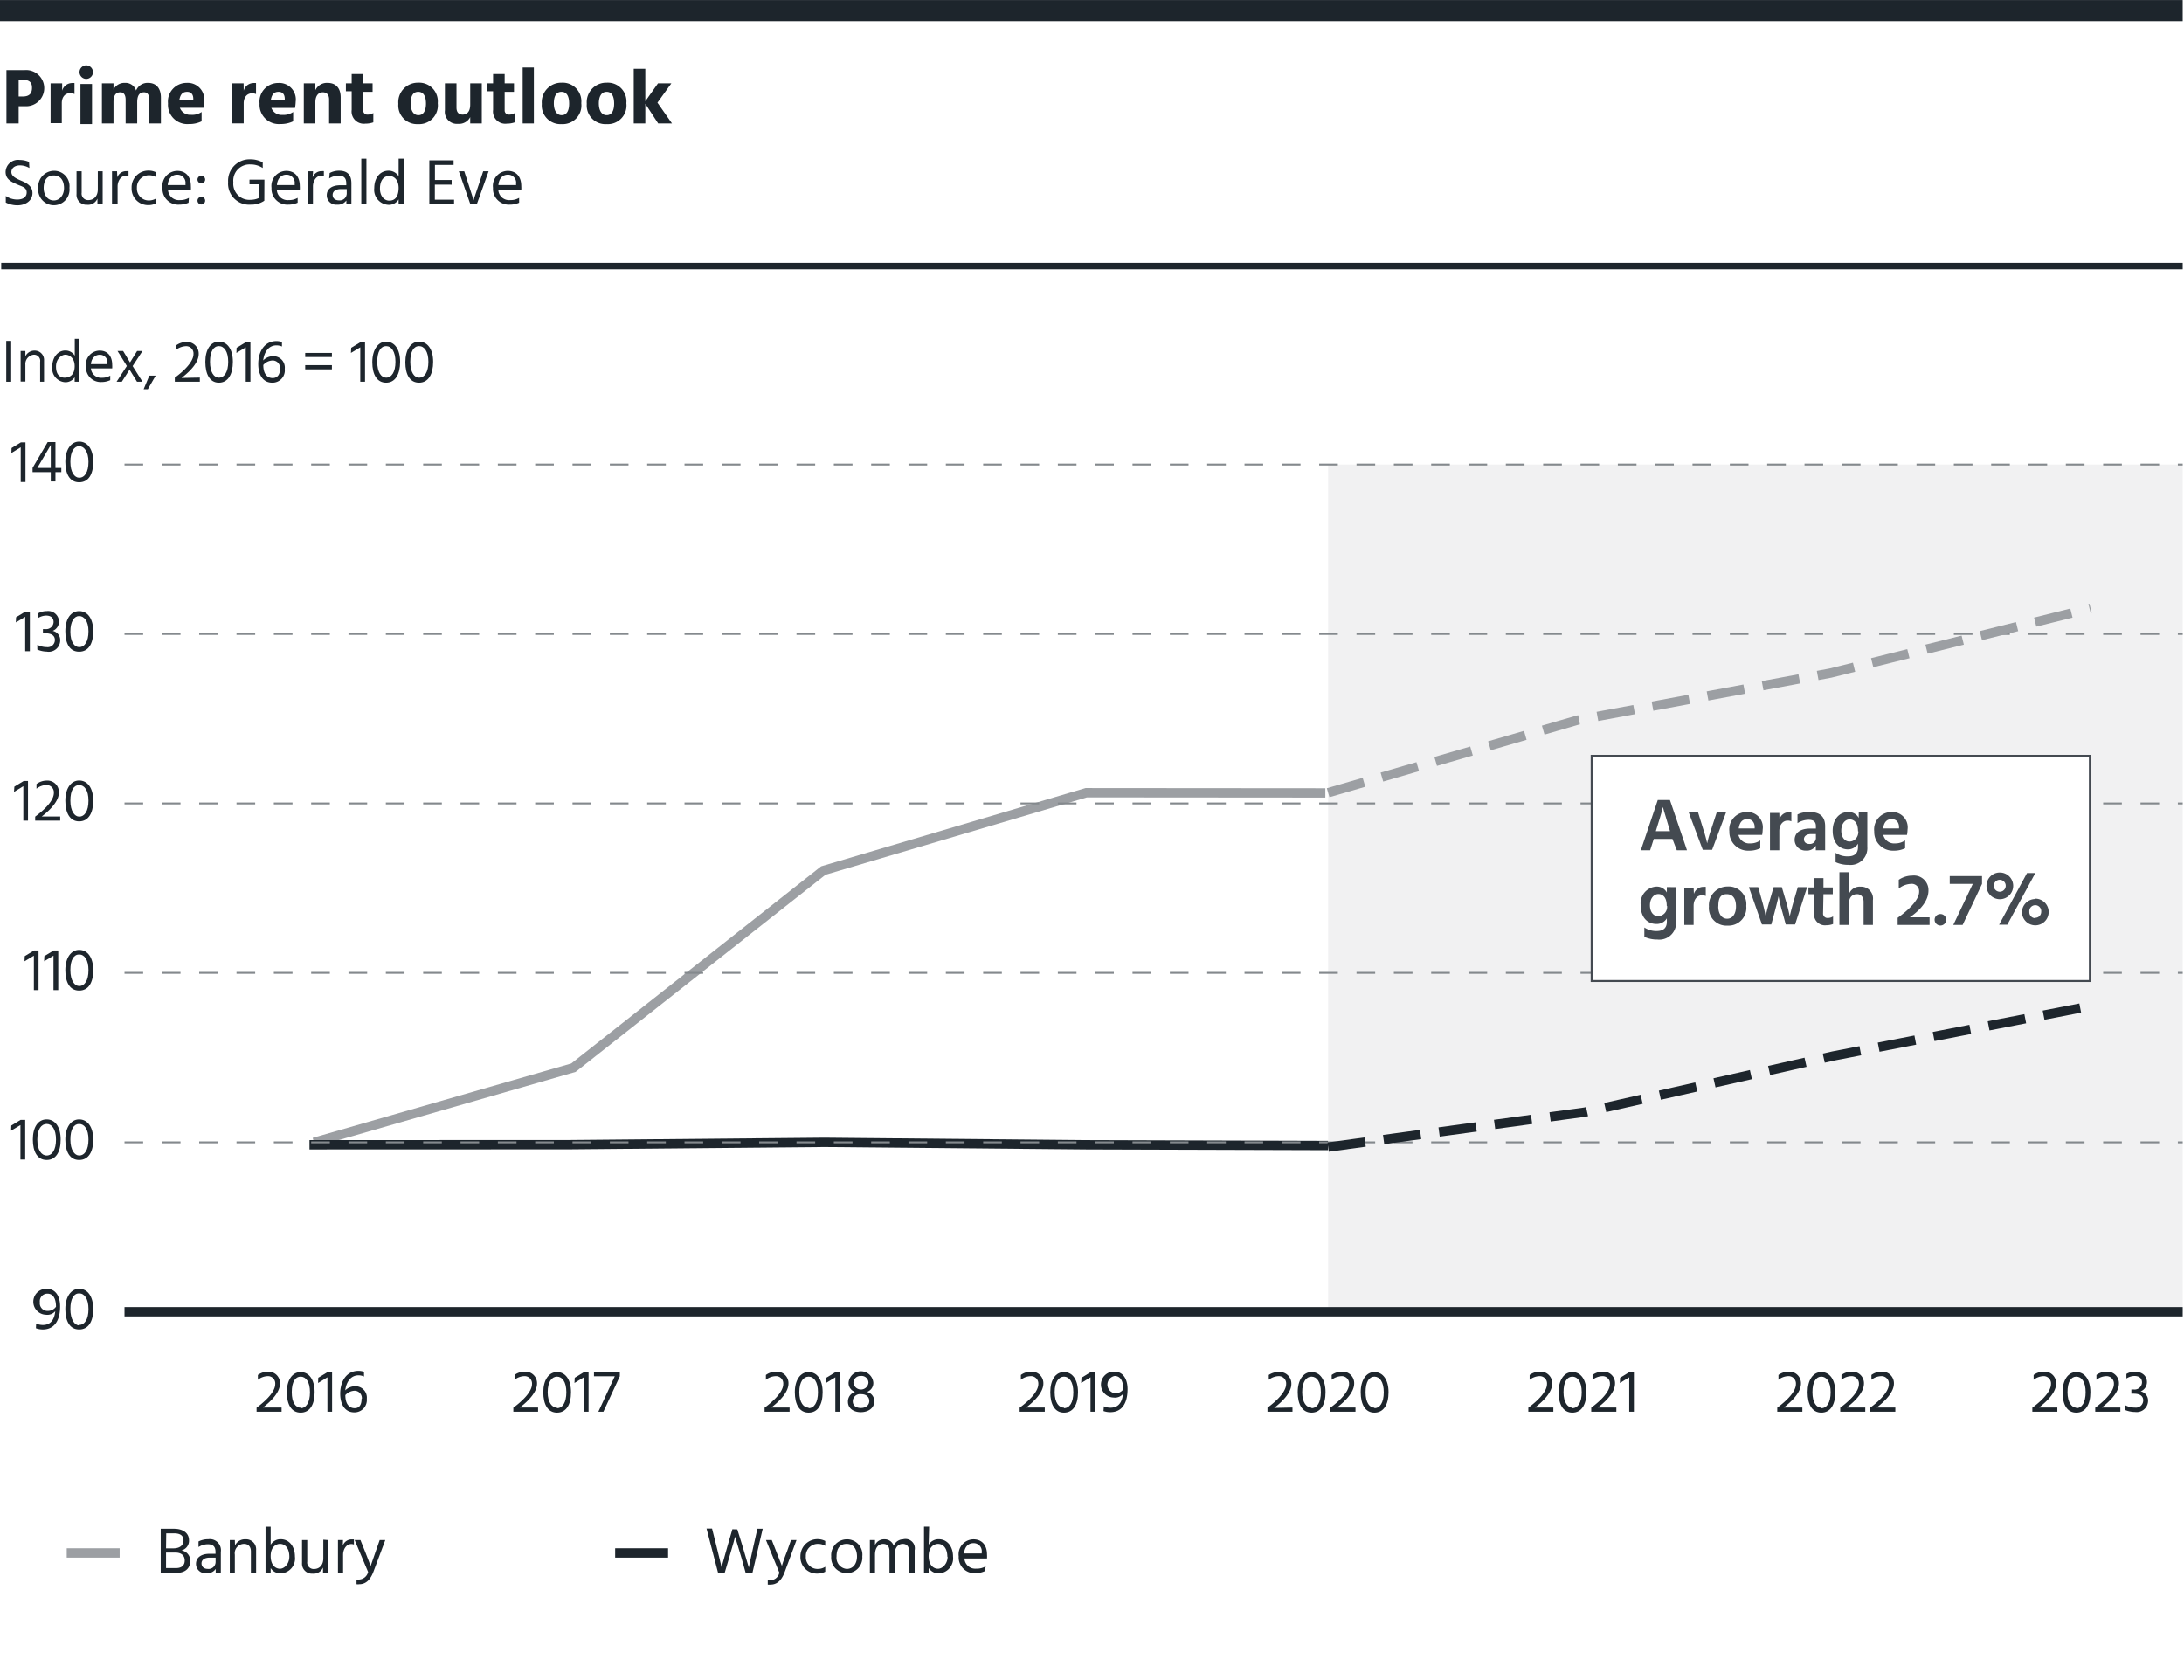 <?xml version="1.0" encoding="UTF-8"?> <svg xmlns="http://www.w3.org/2000/svg" viewBox="0 0 234 180"><defs><style>.cls-1{fill:#fff;}.cls-2{fill:#1d252c;}.cls-10,.cls-3,.cls-4,.cls-6,.cls-7,.cls-8,.cls-9{fill:none;}.cls-3,.cls-9{stroke:#9c9fa3;}.cls-10,.cls-3,.cls-4,.cls-6,.cls-9{stroke-miterlimit:10;}.cls-10,.cls-4,.cls-7,.cls-8{stroke:#1d252c;}.cls-5{fill:#f1f1f2;}.cls-6{stroke:#84898d;stroke-width:0.2px;stroke-dasharray:2 2;}.cls-7{stroke-width:0.69px;}.cls-8{stroke-width:2.27px;}.cls-10,.cls-9{stroke-dasharray:4 2;}.cls-11{fill:#444a51;}</style></defs><g id="Legend"><rect class="cls-1" width="234" height="180"></rect><path class="cls-2" d="M18.64,163.79c1,0,1.61.48,1.61,1.24a1.06,1.06,0,0,1-.81,1.08,1.1,1.1,0,0,1,.94,1.14c0,.73-.49,1.26-1.43,1.26H17.22v-4.72Zm-.85,2.1h.76c.8,0,1.11-.39,1.11-.86s-.31-.75-1-.75h-.85ZM18.86,168c.59,0,.93-.28.93-.81s-.36-.85-1-.85h-1V168Z"></path><path class="cls-2" d="M21.27,165.15a2.26,2.26,0,0,1,1.05-.24,1.19,1.19,0,0,1,1.34,1.36v2.24h-.55v-.42a1.08,1.08,0,0,1-1,.46,1,1,0,0,1-1.11-1c0-.68.56-1.08,1.45-1.08h.64v-.18c0-.53-.2-.84-.82-.84a1.82,1.82,0,0,0-1,.3Zm1.22,1.73c-.64,0-.9.28-.9.61s.22.6.69.6a.75.75,0,0,0,.82-.76v-.45Z"></path><path class="cls-2" d="M25.18,165.58a1.16,1.16,0,0,1,1.12-.66,1.07,1.07,0,0,1,1.14,1.15v2.44h-.56v-2.29c0-.54-.3-.81-.72-.81a1,1,0,0,0-1,1.16v1.94h-.54V165h.54Z"></path><path class="cls-2" d="M29,165.5a1.23,1.23,0,0,1,1.08-.59c.89,0,1.52.75,1.52,1.86a1.6,1.6,0,0,1-1.51,1.8A1.23,1.23,0,0,1,29,168v.52h-.55v-4.95H29Zm2,1.28c0-.92-.46-1.37-1-1.37-.4,0-1,.3-1,1.3s.54,1.36,1,1.36S31,167.55,31,166.78Z"></path><path class="cls-2" d="M35.16,165v3.55h-.55v-.61a1.1,1.1,0,0,1-1.11.66,1.07,1.07,0,0,1-1.14-1.15V165h.56v2.31a.69.69,0,0,0,.72.79c.59,0,1-.43,1-1.14v-2Z"></path><path class="cls-2" d="M36.73,165.59a1,1,0,0,1,1-.66h.19v.55a.76.76,0,0,0-.3-.05c-.52,0-.86.57-.86,1.13v1.94h-.55V165h.54Z"></path><path class="cls-2" d="M38,165h.62l.47,1.17c.56,1.43.62,1.61.62,1.61l.56-1.61.41-1.17h.6L40,168.42c-.39,1-.93,1.31-1.51,1.31a.92.92,0,0,1-.29,0v-.5a1,1,0,0,0,.24,0,1.05,1.05,0,0,0,1-.81Z"></path><line class="cls-3" x1="12.82" y1="166.38" x2="7.15" y2="166.38"></line><path class="cls-2" d="M79,163.86l.52,1.68c.23.79.71,2.4.71,2.4s.32-1.55.52-2.39l.4-1.76h.57l-1.1,4.72h-.73L79.47,167c-.47-1.54-.71-2.36-.71-2.36s-.21.83-.67,2.36l-.44,1.49h-.72l-1.23-4.72h.59l.44,1.75c.19.74.58,2.38.58,2.38s.4-1.44.67-2.38l.49-1.68Z"></path><path class="cls-2" d="M82.07,165h.62l.46,1.17.63,1.61s0-.18.56-1.61l.41-1.17h.59l-1.28,3.46c-.38,1-.92,1.31-1.5,1.31a1,1,0,0,1-.3,0v-.5a1,1,0,0,0,1.24-.78Z"></path><path class="cls-2" d="M87.66,168.09a1.45,1.45,0,0,0,.76-.23v.53a1.82,1.82,0,0,1-.83.2,1.76,1.76,0,0,1-1.83-1.84,1.83,1.83,0,0,1,2.66-1.65v.52a1.48,1.48,0,0,0-.76-.21,1.28,1.28,0,0,0-1.32,1.35A1.25,1.25,0,0,0,87.66,168.09Z"></path><path class="cls-2" d="M89.06,166.76a1.69,1.69,0,0,1,1.65-1.84,1.64,1.64,0,0,1,1.68,1.83,1.67,1.67,0,1,1-3.33,0Zm.57,0a1.2,1.2,0,0,0,1.08,1.33c.74,0,1.11-.62,1.11-1.33s-.31-1.35-1.11-1.35S89.63,166,89.63,166.76Z"></path><path class="cls-2" d="M93.75,165.54a1.05,1.05,0,0,1,1-.62,1,1,0,0,1,1,.69,1.12,1.12,0,0,1,1-.69A1,1,0,0,1,98,166.08v2.43H97.4v-2.29c0-.52-.22-.81-.68-.81s-.87.37-.87,1.16v1.94H95.3v-2.29c0-.52-.21-.81-.68-.81s-.87.37-.87,1.16v1.94H93.2V165h.55Z"></path><path class="cls-2" d="M99.5,165.5a1.24,1.24,0,0,1,1.08-.59c.89,0,1.53.75,1.53,1.86a1.61,1.61,0,0,1-1.51,1.8,1.26,1.26,0,0,1-1.1-.58v.52H99v-4.95h.55Zm2,1.28c0-.92-.46-1.37-1-1.37-.4,0-1,.3-1,1.3s.54,1.36,1,1.36S101.53,167.55,101.53,166.78Z"></path><path class="cls-2" d="M105.51,168.33a2.41,2.41,0,0,1-1,.22,1.69,1.69,0,0,1-1.79-1.8,1.61,1.61,0,0,1,1.58-1.83c.86,0,1.45.57,1.45,1.64a3.15,3.15,0,0,1,0,.41h-2.42a1.16,1.16,0,0,0,1.28,1.09,1.8,1.8,0,0,0,1-.25Zm-.33-2a.86.86,0,0,0-.89-1c-.52,0-.94.37-1,1.1h1.9Z"></path><line class="cls-4" x1="71.58" y1="166.38" x2="65.91" y2="166.38"></line><polyline class="cls-3" points="33.64 122.39 61.44 114.39 88.21 93.27 116.38 84.93 142 84.95"></polyline><polyline class="cls-4" points="33.16 122.65 60.99 122.64 88.34 122.39 116.38 122.65 142.3 122.73"></polyline></g><g id="horizontal_lines_title_source" data-name="horizontal lines, title &amp; source"><rect class="cls-5" x="142.3" y="49.77" width="91.56" height="90.77"></rect><line class="cls-6" x1="13.34" y1="49.77" x2="233.86" y2="49.77"></line><line class="cls-6" x1="13.34" y1="67.92" x2="233.86" y2="67.92"></line><line class="cls-6" x1="13.34" y1="104.23" x2="233.86" y2="104.23"></line><line class="cls-6" x1="13.34" y1="86.08" x2="233.86" y2="86.08"></line><line class="cls-6" x1="13.34" y1="122.39" x2="233.86" y2="122.39"></line><path class="cls-2" d="M3.15,18a2.07,2.07,0,0,0-1-.28c-.57,0-.93.29-.93.72s.46.67,1,.9,1.26.54,1.26,1.35S2.74,22,1.88,22a2.67,2.67,0,0,1-1.26-.3V21a2.17,2.17,0,0,0,1.24.38c.59,0,1-.26,1-.76S2.42,20,2,19.83C1.34,19.54.6,19.28.6,18.42a1.33,1.33,0,0,1,1.51-1.28,2.48,2.48,0,0,1,1,.21Z"></path><path class="cls-2" d="M4.1,20.15A1.71,1.71,0,0,1,5.76,18.3a1.65,1.65,0,0,1,1.68,1.83,1.68,1.68,0,1,1-3.34,0Zm.58,0c0,.71.4,1.33,1.08,1.33s1.1-.62,1.1-1.33-.31-1.35-1.1-1.35S4.68,19.43,4.68,20.14Z"></path><path class="cls-2" d="M11,18.35V21.9h-.56v-.62a1.08,1.08,0,0,1-1.11.66,1.06,1.06,0,0,1-1.13-1.15V18.35h.55v2.3a.69.69,0,0,0,.73.79c.58,0,1-.43,1-1.14V18.35Z"></path><path class="cls-2" d="M12.57,19a1,1,0,0,1,1-.66.71.71,0,0,1,.2,0v.54a1.11,1.11,0,0,0-.3-.05c-.52,0-.87.57-.87,1.14V21.9H12V18.35h.54Z"></path><path class="cls-2" d="M16,21.48a1.51,1.51,0,0,0,.75-.23v.52a1.75,1.75,0,0,1-.82.21,1.77,1.77,0,0,1-1.83-1.85,1.79,1.79,0,0,1,1.84-1.85,1.72,1.72,0,0,1,.81.2V19a1.44,1.44,0,0,0-.75-.22,1.29,1.29,0,0,0-1.33,1.35A1.27,1.27,0,0,0,16,21.48Z"></path><path class="cls-2" d="M20.2,21.72a2.47,2.47,0,0,1-1,.21,1.69,1.69,0,0,1-1.79-1.8A1.61,1.61,0,0,1,19,18.31c.86,0,1.45.56,1.45,1.63a3.07,3.07,0,0,1,0,.42H18a1.17,1.17,0,0,0,1.29,1.08,1.82,1.82,0,0,0,.95-.24Zm-.33-2a.87.87,0,0,0-.9-1c-.51,0-.94.37-1,1.11h1.91Z"></path><path class="cls-2" d="M21.57,18.83a.41.41,0,0,1,.41.41.41.41,0,0,1-.82,0A.41.41,0,0,1,21.57,18.83Zm0,2.26a.41.41,0,1,1-.41.41A.41.41,0,0,1,21.57,21.09Z"></path><path class="cls-2" d="M28.32,21.51h0v0a2.5,2.5,0,0,1-1.46.42,2.26,2.26,0,0,1-2.42-2.42,2.3,2.3,0,0,1,2.33-2.44,2.78,2.78,0,0,1,1.38.33V18a2.37,2.37,0,0,0-1.33-.38A1.74,1.74,0,0,0,25,19.53a1.72,1.72,0,0,0,1.85,1.88,2.17,2.17,0,0,0,.88-.19V19.75h-1v-.5h1.6Z"></path><path class="cls-2" d="M31.89,21.72a2.39,2.39,0,0,1-1,.21,1.7,1.7,0,0,1-1.8-1.8,1.61,1.61,0,0,1,1.58-1.82c.86,0,1.45.56,1.45,1.63a3.13,3.13,0,0,1,0,.42H29.66a1.16,1.16,0,0,0,1.28,1.08,1.77,1.77,0,0,0,.95-.24Zm-.32-2a.87.87,0,0,0-.9-1c-.51,0-.94.37-1,1.11h1.91Z"></path><path class="cls-2" d="M33.5,19a1,1,0,0,1,1-.66.71.71,0,0,1,.2,0v.54a1.12,1.12,0,0,0-.31-.05c-.51,0-.86.57-.86,1.14V21.9H33V18.35h.54Z"></path><path class="cls-2" d="M35.32,18.54a2.11,2.11,0,0,1,1-.25c.94,0,1.33.49,1.33,1.36V21.9h-.54v-.42a1.11,1.11,0,0,1-1,.45,1,1,0,0,1-1.1-1c0-.69.56-1.08,1.45-1.08h.64v-.18c0-.54-.2-.85-.83-.85a1.9,1.9,0,0,0-1,.3Zm1.21,1.72c-.63,0-.89.29-.89.62s.22.59.68.59a.75.75,0,0,0,.83-.76v-.45Z"></path><path class="cls-2" d="M38.71,17h.55V21.9h-.55Z"></path><path class="cls-2" d="M43.26,17V21.9h-.55v-.53a1.22,1.22,0,0,1-1.09.58,1.61,1.61,0,0,1-1.52-1.8c0-1.11.64-1.86,1.53-1.86a1.25,1.25,0,0,1,1.08.6V17Zm-.55,3.15c0-1-.61-1.3-1-1.3-.56,0-1,.44-1,1.36,0,.77.43,1.29,1,1.29S42.71,21.13,42.71,20.1Z"></path><path class="cls-2" d="M48.65,21.4v.5H46V17.18h2.6v.49h-2v1.62h1.79v.5H46.59V21.4Z"></path><path class="cls-2" d="M49.16,18.35h.58l.49,1.5c.43,1.31.51,1.61.51,1.61s.07-.3.53-1.61l.5-1.5h.58L51.08,21.9H50.4Z"></path><path class="cls-2" d="M55.62,21.72a2.39,2.39,0,0,1-1,.21,1.7,1.7,0,0,1-1.8-1.8,1.61,1.61,0,0,1,1.58-1.82c.86,0,1.45.56,1.45,1.63a3.13,3.13,0,0,1,0,.42H53.39a1.16,1.16,0,0,0,1.28,1.08,1.77,1.77,0,0,0,.95-.24Zm-.33-2a.86.86,0,0,0-.89-1c-.51,0-.94.37-1,1.11h1.9Z"></path><line class="cls-7" x1="0.13" y1="28.51" x2="233.86" y2="28.51"></line><path class="cls-2" d="M2.66,7.51a1.94,1.94,0,1,1,0,3.87H2v1.85H.69V7.51Zm-.23,2.83c.76,0,1-.37,1-.94s-.28-.85-1-.85H2v1.79Z"></path><path class="cls-2" d="M6.66,9.72a1.11,1.11,0,0,1,1-.82,1.19,1.19,0,0,1,.32,0v1.18a1,1,0,0,0-.47-.1c-.53,0-.89.42-.89,1.07v2.15H5.42V8.93H6.66Z"></path><path class="cls-2" d="M9.24,7a.73.73,0,0,1,.72.73.72.72,0,0,1-1.44,0A.73.73,0,0,1,9.24,7Zm-.62,2H9.86v4.3H8.62Z"></path><path class="cls-2" d="M12.16,9.6a1.3,1.3,0,0,1,1.22-.72,1.19,1.19,0,0,1,1.2.82,1.33,1.33,0,0,1,1.29-.82c.83,0,1.37.53,1.37,1.59v2.76H16V10.68c0-.49-.19-.79-.56-.79s-.74.17-.74,1.07v2.27H13.46V10.68c0-.49-.19-.79-.56-.79s-.74.17-.74,1.07v2.27H10.92V8.93h1.24Z"></path><path class="cls-2" d="M21.6,13a2.89,2.89,0,0,1-1.35.29A2.07,2.07,0,0,1,18,11.08a2,2,0,0,1,2-2.2,1.77,1.77,0,0,1,1.87,2,5.08,5.08,0,0,1-.07.67H19.27a1.18,1.18,0,0,0,1.2.75A1.75,1.75,0,0,0,21.6,12Zm-.89-2.41c0-.41-.18-.75-.66-.75s-.72.26-.83.85h1.49Z"></path><path class="cls-2" d="M26.11,9.72a1.1,1.1,0,0,1,1-.82,1.19,1.19,0,0,1,.32,0v1.18A1,1,0,0,0,27,10c-.53,0-.89.42-.89,1.07v2.15H24.87V8.93h1.23Z"></path><path class="cls-2" d="M31.41,13a3,3,0,0,1-1.36.29,2.07,2.07,0,0,1-2.24-2.2,2,2,0,0,1,2-2.2,1.77,1.77,0,0,1,1.87,2,5.08,5.08,0,0,1-.07.67H29.07a1.18,1.18,0,0,0,1.2.75A1.8,1.8,0,0,0,31.41,12Zm-.9-2.41c0-.41-.18-.75-.66-.75s-.72.26-.83.85h1.49Z"></path><path class="cls-2" d="M33.79,9.66a1.36,1.36,0,0,1,1.3-.78c.86,0,1.41.52,1.41,1.56v2.79H35.26V10.67c0-.53-.26-.78-.68-.78s-.79.32-.79,1.07v2.27H32.55V8.93h1.24Z"></path><path class="cls-2" d="M38.92,11.82a.43.43,0,0,0,.48.46,1.14,1.14,0,0,0,.6-.17v1a2.53,2.53,0,0,1-.85.14,1.31,1.31,0,0,1-1.47-1.47v-2h-.62V8.93h.62v-1h1.24v1h1v.91h-1Z"></path><path class="cls-2" d="M42.68,11.13a2.09,2.09,0,0,1,2.11-2.27,2,2,0,0,1,2.11,2.2,2,2,0,0,1-2.11,2.24A2,2,0,0,1,42.68,11.13ZM44,11.08c0,.69.25,1.26.83,1.26s.81-.55.81-1.24-.21-1.26-.83-1.26S44,10.4,44,11.08Z"></path><path class="cls-2" d="M51.62,8.93v4.3H50.38v-.68a1.35,1.35,0,0,1-1.31.72,1.29,1.29,0,0,1-1.4-1.46V8.93h1.24v2.6c0,.5.24.75.66.75s.81-.26.81-1.08V8.93Z"></path><path class="cls-2" d="M54.07,11.82a.44.44,0,0,0,.48.46,1.09,1.09,0,0,0,.6-.17v1a2.49,2.49,0,0,1-.85.14,1.31,1.31,0,0,1-1.47-1.47v-2h-.62V8.93h.62v-1h1.24v1h1v.91h-1Z"></path><path class="cls-2" d="M56,7.23H57.2v6H56Z"></path><path class="cls-2" d="M58.05,11.13a2.09,2.09,0,0,1,2.12-2.27,2,2,0,0,1,2.11,2.2,2,2,0,0,1-2.11,2.24A2,2,0,0,1,58.05,11.13Zm1.29-.05c0,.69.26,1.26.84,1.26s.8-.55.8-1.24-.2-1.26-.82-1.26S59.34,10.4,59.34,11.08Z"></path><path class="cls-2" d="M62.87,11.13A2.09,2.09,0,0,1,65,8.86a2,2,0,0,1,2.11,2.2A2,2,0,0,1,65,13.3,2,2,0,0,1,62.87,11.13Zm1.29-.05c0,.69.26,1.26.84,1.26s.8-.55.8-1.24S65.6,9.84,65,9.84,64.16,10.4,64.16,11.08Z"></path><path class="cls-2" d="M70.52,13.23l-1.38-2.11v2.11H67.9V7.37h1.24v3.48L70.5,8.93h1.43L70.44,11,72,13.23Z"></path><line class="cls-8" y1="1.14" x2="233.86" y2="1.14"></line><line class="cls-4" x1="13.34" y1="140.54" x2="233.86" y2="140.54"></line></g><g id="axis_labels" data-name="axis labels"><path class="cls-2" d="M3.87,141.81a1.84,1.84,0,0,0,.71.15c.84,0,1.24-.55,1.34-1.48a1.11,1.11,0,0,1-1,.38A1.39,1.39,0,0,1,5,138.08c1,0,1.44.87,1.44,1.88,0,1.49-.59,2.48-1.86,2.48a2.15,2.15,0,0,1-.73-.13ZM6,140c0-.74-.23-1.4-.92-1.4a.81.81,0,0,0-.81.92.82.82,0,0,0,.87.93A1.06,1.06,0,0,0,6,140Z"></path><path class="cls-2" d="M8.48,138.08c.91,0,1.51.82,1.51,2.17s-.52,2.19-1.51,2.19S7,141.57,7,140.25,7.61,138.08,8.48,138.08Zm0,3.87c.59,0,1-.59,1-1.7s-.44-1.68-1-1.68-.94.55-.94,1.68S8,142,8.48,142Z"></path><path class="cls-2" d="M30.17,150.8v.45H27.49v-.43c1-.74,2-1.71,2-2.54a.78.78,0,0,0-.86-.84,1.78,1.78,0,0,0-1,.39v-.52a1.84,1.84,0,0,1,1.06-.35A1.23,1.23,0,0,1,30,148.23c0,.83-.74,1.73-1.83,2.57Z"></path><path class="cls-2" d="M32.21,147c.91,0,1.5.82,1.5,2.16s-.52,2.19-1.5,2.19-1.48-.87-1.48-2.19S31.33,147,32.21,147Zm0,3.87c.58,0,1-.59,1-1.71s-.44-1.67-1-1.67-.95.54-.95,1.67S31.69,150.82,32.21,150.82Z"></path><path class="cls-2" d="M34.1,147.61l1-.61h.48v4.25h-.5v-3.69l-1,.61Z"></path><path class="cls-2" d="M39,147.48a1.38,1.38,0,0,0-.59-.13c-.86,0-1.32.76-1.42,1.61a1.52,1.52,0,0,1,1.06-.44,1.22,1.22,0,0,1,1.25,1.35,1.32,1.32,0,0,1-1.34,1.45c-1,0-1.51-.85-1.51-2,0-1.36.7-2.45,1.95-2.45a1.79,1.79,0,0,1,.6.1Zm-.23,2.38A.79.79,0,0,0,38,149a1.4,1.4,0,0,0-1,.47c0,1,.45,1.4,1,1.4S38.74,150.44,38.74,149.86Z"></path><path class="cls-2" d="M57.65,150.8v.45H55v-.43c1-.74,2-1.71,2-2.54a.79.79,0,0,0-.87-.84,1.73,1.73,0,0,0-1,.39v-.52a1.8,1.8,0,0,1,1.06-.35,1.24,1.24,0,0,1,1.35,1.27c0,.83-.75,1.73-1.84,2.57Z"></path><path class="cls-2" d="M59.68,147c.91,0,1.5.82,1.5,2.16s-.52,2.19-1.5,2.19-1.47-.87-1.47-2.19S58.8,147,59.68,147Zm0,3.87c.59,0,1-.59,1-1.71s-.45-1.67-1-1.67-1,.54-1,1.67S59.17,150.82,59.68,150.82Z"></path><path class="cls-2" d="M61.58,147.61l1-.61h.48v4.25h-.51v-3.69l-1,.61Z"></path><path class="cls-2" d="M66.41,147v.45l-1.76,3.8h-.54l1.76-3.8H63.64V147Z"></path><path class="cls-2" d="M84.6,150.8v.45H81.92v-.43c1-.74,2-1.71,2-2.54a.78.78,0,0,0-.86-.84,1.78,1.78,0,0,0-1,.39v-.52a1.84,1.84,0,0,1,1.06-.35,1.24,1.24,0,0,1,1.36,1.27c0,.83-.75,1.73-1.84,2.57Z"></path><path class="cls-2" d="M86.64,147c.91,0,1.5.82,1.5,2.16s-.52,2.19-1.5,2.19-1.48-.87-1.48-2.19S85.76,147,86.64,147Zm0,3.87c.58,0,1-.59,1-1.71s-.44-1.67-1-1.67-1,.54-1,1.67S86.12,150.82,86.64,150.82Z"></path><path class="cls-2" d="M88.53,147.61l1-.61H90v4.25h-.5v-3.69l-1,.61Z"></path><path class="cls-2" d="M93.67,150.15c0,.71-.64,1.15-1.44,1.15s-1.38-.42-1.38-1.12a1.07,1.07,0,0,1,.76-1.05,1,1,0,0,1-.69-1,1.33,1.33,0,0,1,2.65,0,1,1,0,0,1-.69,1A1,1,0,0,1,93.67,150.15Zm-.53-.05c0-.37-.26-.74-.9-.73a.77.77,0,0,0-.87.78c0,.38.28.7.87.7S93.14,150.49,93.14,150.1Zm-1.7-1.95a.81.81,0,0,0,1.61,0,.73.73,0,0,0-.82-.73A.74.74,0,0,0,91.44,148.15Z"></path><path class="cls-2" d="M111.94,150.8v.45h-2.69v-.43c1-.74,2-1.71,2-2.54a.79.79,0,0,0-.87-.84,1.73,1.73,0,0,0-1,.39v-.52a1.82,1.82,0,0,1,1.06-.35,1.24,1.24,0,0,1,1.35,1.27c0,.83-.75,1.73-1.84,2.57Z"></path><path class="cls-2" d="M114,147c.91,0,1.5.82,1.5,2.16s-.52,2.19-1.5,2.19-1.47-.87-1.47-2.19S113.09,147,114,147Zm0,3.87c.59,0,1-.59,1-1.71s-.45-1.67-1-1.67-1,.54-1,1.67S113.46,150.82,114,150.82Z"></path><path class="cls-2" d="M115.87,147.61l1-.61h.48v4.25h-.51v-3.69l-1,.61Z"></path><path class="cls-2" d="M118.27,150.67a1.67,1.67,0,0,0,.71.15c.83,0,1.24-.54,1.34-1.47a1.13,1.13,0,0,1-1,.38,1.39,1.39,0,0,1,.06-2.78c1,0,1.43.87,1.43,1.88,0,1.49-.58,2.47-1.85,2.47a2.15,2.15,0,0,1-.73-.12Zm2.08-1.84c0-.74-.23-1.41-.92-1.41a.94.94,0,0,0,.06,1.86,1.06,1.06,0,0,0,.86-.42Z"></path><path class="cls-2" d="M220.43,150.8v.45h-2.68v-.43c1-.74,2-1.71,2-2.54a.78.78,0,0,0-.86-.84,1.78,1.78,0,0,0-1,.39v-.52a1.84,1.84,0,0,1,1.06-.35,1.23,1.23,0,0,1,1.35,1.27c0,.83-.74,1.73-1.84,2.57Z"></path><path class="cls-2" d="M222.46,147c.91,0,1.51.82,1.51,2.16s-.52,2.19-1.51,2.19-1.47-.87-1.47-2.19S221.59,147,222.46,147Zm0,3.87c.59,0,1-.59,1-1.71s-.44-1.67-1-1.67-.94.54-.94,1.67S222,150.82,222.46,150.82Z"></path><path class="cls-2" d="M227.18,150.8v.45h-2.69v-.43c1-.74,2-1.71,2-2.54a.79.79,0,0,0-.87-.84,1.73,1.73,0,0,0-1,.39v-.52a1.8,1.8,0,0,1,1.06-.35,1.24,1.24,0,0,1,1.35,1.27c0,.83-.75,1.73-1.84,2.57Z"></path><path class="cls-2" d="M227.83,147.2a1.79,1.79,0,0,1,.87-.24c.89,0,1.33.52,1.33,1.11a1.06,1.06,0,0,1-.68,1,1,1,0,0,1,.8,1,1.22,1.22,0,0,1-1.39,1.21,2.9,2.9,0,0,1-1.06-.21v-.52a2.21,2.21,0,0,0,1.05.26.78.78,0,0,0,.88-.78c0-.46-.36-.71-1-.71h-.27v-.45h.27a.79.79,0,0,0,.87-.75c0-.48-.32-.7-.81-.7a1.65,1.65,0,0,0-.86.27Z"></path><path class="cls-2" d="M193.11,150.8v.45h-2.69v-.43c1-.74,2-1.71,2-2.54a.79.79,0,0,0-.87-.84,1.73,1.73,0,0,0-1,.39v-.52a1.82,1.82,0,0,1,1.06-.35,1.24,1.24,0,0,1,1.35,1.27c0,.83-.75,1.73-1.84,2.57Z"></path><path class="cls-2" d="M195.14,147c.91,0,1.5.82,1.5,2.16s-.52,2.19-1.5,2.19-1.47-.87-1.47-2.19S194.26,147,195.14,147Zm0,3.87c.59,0,1-.59,1-1.71s-.45-1.67-1-1.67-.95.54-.95,1.67S194.63,150.82,195.14,150.82Z"></path><path class="cls-2" d="M199.85,150.8v.45h-2.68v-.43c1-.74,2-1.71,2-2.54a.79.79,0,0,0-.87-.84,1.73,1.73,0,0,0-1,.39v-.52a1.8,1.8,0,0,1,1.06-.35,1.24,1.24,0,0,1,1.35,1.27c0,.83-.75,1.73-1.84,2.57Z"></path><path class="cls-2" d="M203.07,150.8v.45h-2.69v-.43c1-.74,2-1.71,2-2.54a.79.79,0,0,0-.87-.84,1.73,1.73,0,0,0-1,.39v-.52a1.8,1.8,0,0,1,1.06-.35,1.24,1.24,0,0,1,1.35,1.27c0,.83-.75,1.73-1.84,2.57Z"></path><path class="cls-2" d="M166.43,150.8v.45h-2.68v-.43c1-.74,2-1.71,2-2.54a.78.78,0,0,0-.86-.84,1.78,1.78,0,0,0-1,.39v-.52a1.84,1.84,0,0,1,1.06-.35,1.24,1.24,0,0,1,1.36,1.27c0,.83-.75,1.73-1.84,2.57Z"></path><path class="cls-2" d="M168.47,147c.91,0,1.5.82,1.5,2.16s-.52,2.19-1.5,2.19-1.48-.87-1.48-2.19S167.59,147,168.47,147Zm0,3.87c.58,0,1-.59,1-1.71s-.44-1.67-1-1.67-.95.54-.95,1.67S168,150.82,168.47,150.82Z"></path><path class="cls-2" d="M173.18,150.8v.45h-2.69v-.43c1-.74,2-1.71,2-2.54a.78.78,0,0,0-.86-.84,1.78,1.78,0,0,0-1,.39v-.52a1.84,1.84,0,0,1,1.06-.35,1.23,1.23,0,0,1,1.35,1.27c0,.83-.75,1.73-1.84,2.57Z"></path><path class="cls-2" d="M173.58,147.61l1-.61h.48v4.25h-.5v-3.69l-1,.61Z"></path><path class="cls-2" d="M138.48,150.8v.45H135.8v-.43c1-.74,2-1.71,2-2.54a.78.78,0,0,0-.86-.84,1.78,1.78,0,0,0-1,.39v-.52A1.84,1.84,0,0,1,137,147a1.24,1.24,0,0,1,1.36,1.27c0,.83-.75,1.73-1.84,2.57Z"></path><path class="cls-2" d="M140.52,147c.91,0,1.5.82,1.5,2.16s-.52,2.19-1.5,2.19-1.48-.87-1.48-2.19S139.64,147,140.52,147Zm0,3.87c.58,0,1-.59,1-1.71s-.44-1.67-1-1.67-1,.54-1,1.67S140,150.82,140.52,150.82Z"></path><path class="cls-2" d="M145.23,150.8v.45h-2.69v-.43c1-.74,2-1.71,2-2.54a.78.78,0,0,0-.86-.84,1.78,1.78,0,0,0-1,.39v-.52a1.84,1.84,0,0,1,1.06-.35,1.23,1.23,0,0,1,1.35,1.27c0,.83-.75,1.73-1.84,2.57Z"></path><path class="cls-2" d="M147.26,147c.91,0,1.51.82,1.51,2.16s-.53,2.19-1.51,2.19-1.47-.87-1.47-2.19S146.39,147,147.26,147Zm0,3.87c.59,0,1-.59,1-1.71s-.44-1.67-1-1.67-.95.54-.95,1.67S146.75,150.82,147.26,150.82Z"></path><path class="cls-2" d="M1.72,66.13l1-.61h.48v4.25H2.7V66.08l-1,.6Z"></path><path class="cls-2" d="M4.08,65.71A1.84,1.84,0,0,1,5,65.47a1.16,1.16,0,0,1,1.32,1.12,1.06,1.06,0,0,1-.68,1,1,1,0,0,1,.81,1A1.23,1.23,0,0,1,5,69.81,2.64,2.64,0,0,1,4,69.59v-.51a2.19,2.19,0,0,0,1,.25.77.77,0,0,0,.88-.77c0-.46-.36-.71-1-.71H4.6V67.4h.28a.79.79,0,0,0,.86-.76c0-.47-.32-.69-.8-.69a1.74,1.74,0,0,0-.86.26Z"></path><path class="cls-2" d="M8.48,65.47c.91,0,1.51.81,1.51,2.16s-.52,2.19-1.51,2.19S7,69,7,67.63,7.61,65.47,8.48,65.47Zm0,3.86c.59,0,1-.59,1-1.7S9,66,8.48,66s-.94.55-.94,1.68S8,69.33,8.48,69.33Z"></path><path class="cls-2" d="M1.24,48l1-.61h.49v4.25H2.22V47.92l-1,.61Z"></path><path class="cls-2" d="M6.57,50.58H5.94v1h-.5v-1H3.49v-.45l1.62-2.77h.83v2.77h.63Zm-1.13-.45V47.67L4,50.13Z"></path><path class="cls-2" d="M8.48,47.31c.91,0,1.51.82,1.51,2.17s-.52,2.19-1.51,2.19S7,50.8,7,49.48,7.61,47.31,8.48,47.31Zm0,3.87c.59,0,1-.59,1-1.7S9,47.8,8.48,47.8s-.94.55-.94,1.68S8,51.18,8.48,51.18Z"></path><path class="cls-2" d="M2.65,102.44l1-.61h.48v4.25H3.63v-3.69l-1,.6Z"></path><path class="cls-2" d="M4.75,102.44l1-.61h.49v4.25H5.73v-3.69l-1,.6Z"></path><path class="cls-2" d="M8.48,101.77c.91,0,1.51.82,1.51,2.17s-.52,2.19-1.51,2.19S7,105.26,7,103.94,7.61,101.77,8.48,101.77Zm0,3.87c.59,0,1-.59,1-1.7s-.44-1.68-1-1.68-.94.55-.94,1.68S8,105.64,8.48,105.64Z"></path><path class="cls-2" d="M1.54,84.28l1-.61H3v4.25h-.5V84.23l-1,.61Z"></path><path class="cls-2" d="M6.45,87.48v.44H3.77v-.43c1-.74,2-1.71,2-2.54a.78.78,0,0,0-.86-.84,1.78,1.78,0,0,0-1,.39V84A1.84,1.84,0,0,1,5,83.63,1.23,1.23,0,0,1,6.31,84.9c0,.83-.74,1.73-1.84,2.58Z"></path><path class="cls-2" d="M8.48,83.62c.91,0,1.51.82,1.51,2.16S9.47,88,8.48,88,7,87.1,7,85.78,7.61,83.62,8.48,83.62Zm0,3.87c.59,0,1-.59,1-1.71s-.44-1.67-1-1.67-.94.54-.94,1.67S8,87.49,8.48,87.49Z"></path><path class="cls-2" d="M1.21,120.59l1-.61H2.7v4.25H2.19v-3.69l-1,.6Z"></path><path class="cls-2" d="M5,119.93c.91,0,1.5.82,1.5,2.16s-.52,2.19-1.5,2.19-1.48-.87-1.48-2.19S4.07,119.93,5,119.93Zm0,3.87c.58,0,1-.6,1-1.71s-.44-1.67-1-1.67-1,.54-1,1.67S4.44,123.8,5,123.8Z"></path><path class="cls-2" d="M8.48,119.93c.91,0,1.51.82,1.51,2.16s-.52,2.19-1.51,2.19S7,123.41,7,122.09,7.61,119.93,8.48,119.93Zm0,3.87c.59,0,1-.6,1-1.71s-.44-1.67-1-1.67-.94.54-.94,1.67S8,123.8,8.48,123.8Z"></path></g><g id="LINES"><path class="cls-4" d="M213.73,73.25"></path><polyline class="cls-9" points="142.3 84.93 169.07 77.14 196.13 72.11 223.99 65.17"></polyline><polyline class="cls-10" points="142.3 122.9 169.81 119.15 196.41 113.14 223.76 107.83"></polyline><rect class="cls-1" x="170.54" y="80.98" width="53.38" height="24.11"></rect><path class="cls-11" d="M223.81,81.1V105H170.66V81.1h53.15m.23-.23H170.43v24.34H224V80.87Z"></path><path class="cls-11" d="M179.19,89.88h-2l-.39,1.22h-1l1.82-5.39h1.3l1.83,5.39h-1.09Zm-.26-.83-.07-.24c-.61-2-.69-2.35-.69-2.35s-.07.4-.69,2.36l-.07.23Z"></path><path class="cls-11" d="M180.94,87.05h1l.53,1.72a14.52,14.52,0,0,1,.44,1.58,13,13,0,0,1,.46-1.58l.56-1.72h1l-1.49,4h-1Z"></path><path class="cls-11" d="M188.6,90.88a2.67,2.67,0,0,1-1.22.26,2,2,0,0,1-2.09-2.06A1.86,1.86,0,0,1,187.14,87a1.64,1.64,0,0,1,1.72,1.88,3.68,3.68,0,0,1-.06.57h-2.54a1.19,1.19,0,0,0,1.26.91,1.85,1.85,0,0,0,1.08-.32ZM188,88.62c0-.49-.27-.86-.79-.86s-.82.32-.92,1H188Z"></path><path class="cls-11" d="M190.66,87.77a1.05,1.05,0,0,1,1-.75,1.27,1.27,0,0,1,.27,0V88a.84.84,0,0,0-.4-.08c-.54,0-.89.49-.89,1.12V91.1h-1v-4h1Z"></path><path class="cls-11" d="M192.59,87.26A2.69,2.69,0,0,1,193.9,87c1.12,0,1.65.51,1.65,1.53V91.1h-1v-.49a1.12,1.12,0,0,1-1.06.52A1.16,1.16,0,0,1,192.28,90c0-.76.58-1.23,1.68-1.23h.6v-.25c0-.42-.19-.69-.78-.69a2.26,2.26,0,0,0-1.19.36Zm1.47,2.1c-.53,0-.78.25-.78.55s.2.51.6.51a.64.64,0,0,0,.68-.68v-.38Z"></path><path class="cls-11" d="M200.07,87.05v3.68a1.8,1.8,0,0,1-2,1.93,3.23,3.23,0,0,1-1.4-.29v-1a2.28,2.28,0,0,0,1.3.38c.73,0,1.1-.32,1.1-1v-.36A1.24,1.24,0,0,1,198,91c-.83,0-1.64-.6-1.64-2,0-1.15.65-2,1.67-2a1.22,1.22,0,0,1,1.12.63v-.58Zm-1,2c0-.92-.42-1.26-.9-1.26s-.89.47-.89,1.2.39,1.17.88,1.17S199.11,89.76,199.11,89.08Z"></path><path class="cls-11" d="M204.12,90.88a2.67,2.67,0,0,1-1.22.26,2,2,0,0,1-2.09-2.06A1.86,1.86,0,0,1,202.66,87a1.64,1.64,0,0,1,1.72,1.88,3.68,3.68,0,0,1-.06.57h-2.54a1.19,1.19,0,0,0,1.26.91,1.85,1.85,0,0,0,1.08-.32Zm-.65-2.26c0-.49-.27-.86-.79-.86s-.82.32-.92,1h1.71Z"></path><path class="cls-11" d="M179.58,95.05v3.68a1.8,1.8,0,0,1-2,1.93,3.26,3.26,0,0,1-1.4-.29v-1a2.29,2.29,0,0,0,1.31.38c.72,0,1.1-.32,1.1-1v-.36a1.24,1.24,0,0,1-1.15.6c-.83,0-1.65-.6-1.65-2a1.79,1.79,0,0,1,1.67-2,1.22,1.22,0,0,1,1.13.63v-.58Zm-1,2c0-.92-.42-1.26-.9-1.26s-.9.47-.9,1.2.39,1.17.88,1.17A1,1,0,0,0,178.62,97.08Z"></path><path class="cls-11" d="M181.49,95.77a1.06,1.06,0,0,1,1-.75,1.37,1.37,0,0,1,.27,0V96a.88.88,0,0,0-.41-.08c-.54,0-.89.49-.89,1.12V99.1h-1v-4h1Z"></path><path class="cls-11" d="M183.1,97.12a2,2,0,0,1,2-2.14,1.89,1.89,0,0,1,2,2.08,1.91,1.91,0,0,1-2,2.11A1.88,1.88,0,0,1,183.1,97.12Zm1,0c0,.7.32,1.31.95,1.31s.95-.59.95-1.31-.25-1.32-1-1.32S184.11,96.38,184.11,97.09Z"></path><path class="cls-11" d="M187.38,95.05h1l.37,1.33a17.41,17.41,0,0,1,.43,1.8,18.32,18.32,0,0,1,.46-1.8l.39-1.33h.88l.39,1.33a16.66,16.66,0,0,1,.46,1.81s.08-.47.47-1.81l.39-1.33h1l-1.29,4h-1l-.36-1.33a16,16,0,0,1-.41-1.7s-.11.53-.42,1.7l-.36,1.33h-1Z"></path><path class="cls-11" d="M195.33,97.83a.47.47,0,0,0,.51.52,1,1,0,0,0,.56-.17V99a2,2,0,0,1-.72.13,1.17,1.17,0,0,1-1.31-1.33v-2h-.61v-.72h.61v-1h1v1h1v.72h-1Z"></path><path class="cls-11" d="M198.12,95.74a1.23,1.23,0,0,1,1.24-.74,1.27,1.27,0,0,1,1.31,1.45V99.1h-1V96.62c0-.53-.29-.82-.7-.82s-.89.23-.89,1.13V99.1h-1V93.45h1Z"></path><path class="cls-11" d="M206.74,98.28v.82h-3.42v-.77c1.07-.75,2.3-1.89,2.3-2.78a.79.79,0,0,0-.9-.85,2.2,2.2,0,0,0-1.28.5v-.94a2.59,2.59,0,0,1,1.44-.45,1.56,1.56,0,0,1,1.74,1.6c0,1-.73,2-2,2.87Z"></path><path class="cls-11" d="M207.9,97.93a.61.61,0,0,1,.62.61.62.62,0,1,1-1.24,0A.61.61,0,0,1,207.9,97.93Z"></path><path class="cls-11" d="M212.36,93.86v.84l-2.08,4.4h-1l2.09-4.4h-2.47v-.84Z"></path><path class="cls-11" d="M214.26,93.48a1.43,1.43,0,1,1-1.42,1.42A1.42,1.42,0,0,1,214.26,93.48Zm0,2.06a.64.64,0,1,0-.64-.64A.64.64,0,0,0,214.26,95.54Zm2.92-2h.89l-3,5.53h-.88Zm.89,2.74a1.43,1.43,0,1,1-1.43,1.42A1.43,1.43,0,0,1,218.07,96.32Zm0,2.05a.63.63,0,0,0,.63-.63.64.64,0,1,0-1.27,0A.63.63,0,0,0,218.07,98.37Z"></path></g><g id="y_axis_unit" data-name="y axis unit"><path class="cls-2" d="M.67,36.52H1.2V40.9H.67Z"></path><path class="cls-2" d="M2.72,38.18a1.07,1.07,0,0,1,1-.62,1,1,0,0,1,1,1.07V40.9H4.3V38.77A.66.66,0,0,0,3.63,38a1,1,0,0,0-.91,1.08v1.8H2.21V37.6h.51Z"></path><path class="cls-2" d="M8.46,36.3v4.6H8v-.49a1.16,1.16,0,0,1-1,.54,1.48,1.48,0,0,1-1.4-1.67c0-1,.59-1.73,1.41-1.73a1.17,1.17,0,0,1,1,.56V36.3ZM8,39.23C8,38.3,7.38,38,7,38s-1,.42-1,1.27.4,1.19.92,1.19S8,40.19,8,39.23Z"></path><path class="cls-2" d="M11.81,40.73a2.22,2.22,0,0,1-.93.2,1.58,1.58,0,0,1-1.67-1.67,1.5,1.5,0,0,1,1.47-1.7c.79,0,1.34.53,1.34,1.53a2.64,2.64,0,0,1,0,.38H9.74a1.09,1.09,0,0,0,1.19,1,1.63,1.63,0,0,0,.88-.23Zm-.3-1.82a.8.8,0,0,0-.83-.9c-.48,0-.88.35-.94,1h1.77Z"></path><path class="cls-2" d="M15.27,40.9h-.59l-.8-1.3-.83,1.3h-.56l1.1-1.69-1-1.61h.6l.74,1.23.76-1.23h.58l-1.06,1.62Z"></path><path class="cls-2" d="M16,40.24h.68l-.84,1.46h-.45Z"></path><path class="cls-2" d="M21.41,40.45v.45H18.73v-.44c1-.73,2-1.71,2-2.53a.78.78,0,0,0-.86-.84,1.84,1.84,0,0,0-1,.38V37a1.85,1.85,0,0,1,1.06-.36,1.25,1.25,0,0,1,1.36,1.28c0,.83-.75,1.73-1.84,2.57Z"></path><path class="cls-2" d="M23.45,36.6c.91,0,1.5.82,1.5,2.16S24.43,41,23.45,41,22,40.08,22,38.76,22.57,36.6,23.45,36.6Zm0,3.86c.58,0,1-.59,1-1.7s-.44-1.68-1-1.68-.95.55-.95,1.68S22.93,40.46,23.45,40.46Z"></path><path class="cls-2" d="M25.35,37.26l1-.61h.48V40.9h-.5V37.21l-1,.6Z"></path><path class="cls-2" d="M30.21,37.12a1.55,1.55,0,0,0-.59-.12c-.86,0-1.32.75-1.42,1.61a1.51,1.51,0,0,1,1.06-.45,1.22,1.22,0,0,1,1.25,1.36A1.32,1.32,0,0,1,29.17,41c-1,0-1.5-.85-1.5-2,0-1.36.69-2.46,1.95-2.46a1.78,1.78,0,0,1,.59.1ZM30,39.51a.79.79,0,0,0-.79-.89,1.37,1.37,0,0,0-1,.48c0,1,.45,1.4,1,1.4S30,40.09,30,39.51Z"></path><path class="cls-2" d="M32.7,37.81h2.86v.44H32.7Zm0,1.31h2.86v.45H32.7Z"></path><path class="cls-2" d="M37.63,37.26l1-.61h.48V40.9h-.51V37.21l-1,.6Z"></path><path class="cls-2" d="M41.37,36.6c.91,0,1.5.82,1.5,2.16S42.35,41,41.37,41s-1.48-.87-1.48-2.19S40.49,36.6,41.37,36.6Zm0,3.86c.58,0,1-.59,1-1.7s-.44-1.68-1-1.68-.95.55-.95,1.68S40.85,40.46,41.37,40.46Z"></path><path class="cls-2" d="M44.9,36.6c.91,0,1.51.82,1.51,2.16S45.89,41,44.9,41s-1.47-.87-1.47-2.19S44,36.6,44.9,36.6Zm0,3.86c.59,0,1-.59,1-1.7s-.44-1.68-1-1.68-.94.55-.94,1.68S44.39,40.46,44.9,40.46Z"></path></g></svg> 
